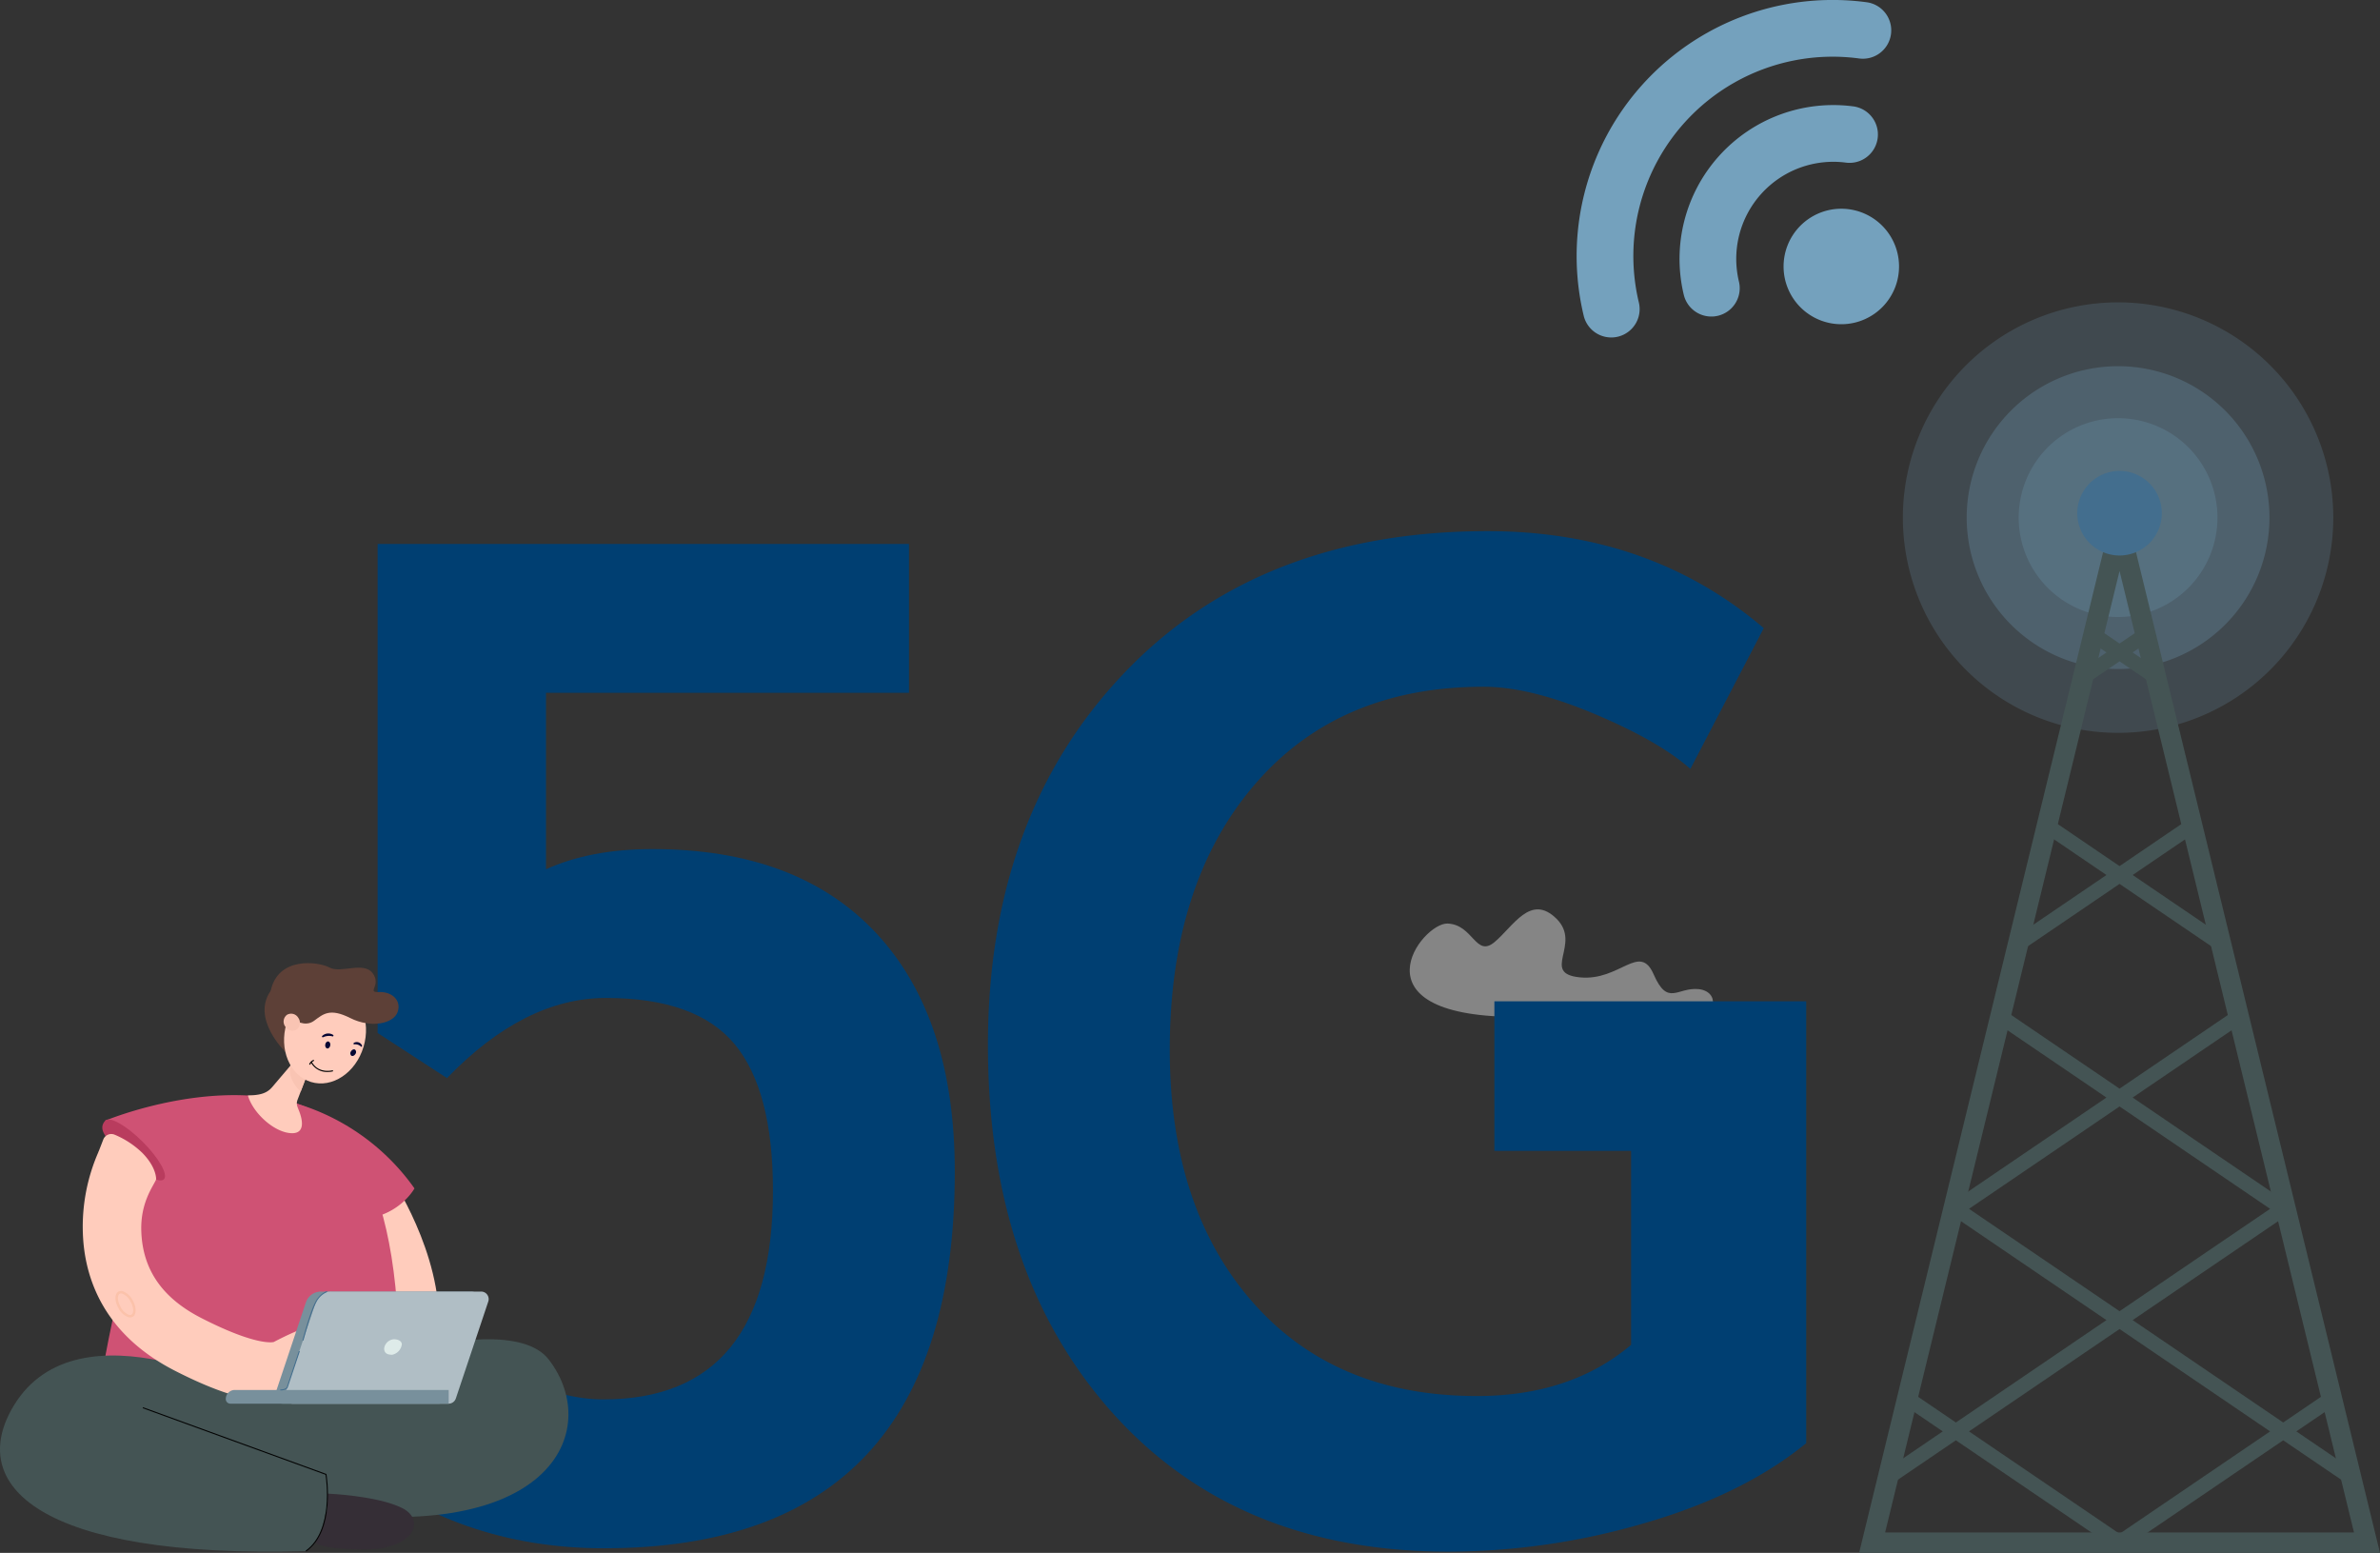 <svg xmlns="http://www.w3.org/2000/svg" width="662.933" height="432.468" viewBox="0 0 662.933 432.468"><rect x="0" y="0" width="662.933" height="432.468" fill="#333333" stroke="none"/><defs><clipPath id="clip-path"><path id="Rectangle_1208" fill="none" d="M0 0h119.889v119.889H0z" data-name="Rectangle 1208"/></clipPath><clipPath id="clip-path-2"><path id="Rectangle_1209" fill="none" d="M0 0h84.333v84.337H0z" data-name="Rectangle 1209"/></clipPath><clipPath id="clip-path-3"><path id="Rectangle_1210" fill="none" d="M0 0h55.369v55.366H0z" data-name="Rectangle 1210"/></clipPath><clipPath id="clip-path-4"><path id="Rectangle_1214" fill="none" d="M0 0h84.465v29.945H0z" data-name="Rectangle 1214"/></clipPath></defs><g id="benefits-of-5g-technology" transform="translate(-1881.245 -165.268)"><g id="Group_4302" data-name="Group 4302" opacity=".2" transform="translate(2411.279 249.472)"><g id="Group_4301" data-name="Group 4301"><g id="Group_4300" clip-path="url(#clip-path)" data-name="Group 4300"><path id="Path_10964" fill="#74a1bd" d="M1899.954 466.825a59.945 59.945 0 1 1-59.945-59.945 59.945 59.945 0 0 1 59.945 59.945" data-name="Path 10964" transform="translate(-1780.067 -406.88)"/></g></g></g><g id="Group_4305" data-name="Group 4305" opacity=".27" transform="translate(2429.056 267.248)"><g id="Group_4304" data-name="Group 4304"><g id="Group_4303" clip-path="url(#clip-path-2)" data-name="Group 4303"><path id="Path_10965" fill="#74a1bd" d="M1916.852 501.5a42.168 42.168 0 1 1-42.168-42.168 42.168 42.168 0 0 1 42.168 42.168" data-name="Path 10965" transform="translate(-1832.517 -459.331)"/></g></g></g><g id="Group_4308" data-name="Group 4308" opacity=".23" transform="translate(2443.538 281.733)"><g id="Group_4307" data-name="Group 4307"><g id="Group_4306" clip-path="url(#clip-path-3)" data-name="Group 4306"><path id="Path_10966" fill="#74a1bd" d="M1930.62 529.752a27.684 27.684 0 1 1-27.684-27.684 27.684 27.684 0 0 1 27.684 27.684" data-name="Path 10966" transform="translate(-1875.252 -502.069)"/></g></g></g><g id="Group_4340" data-name="Group 4340" transform="translate(1962.738 173.269)"><path id="Path_10967" fill="#445454" d="M1889.185 854.191h-145.092l.858-3.52 71.688-293.965Zm-137.846-5.691h130.6l-65.3-267.772Z" data-name="Path 10967" transform="translate(-1307.745 -429.724)"/><path id="Path_10968" fill="#436e8e" d="M1946.953 557.177a11.774 11.774 0 1 1-11.774-11.774 11.774 11.774 0 0 1 11.774 11.774" data-name="Path 10968" transform="translate(-1426.284 -422.251)"/><path id="Path_10969" fill="#445454" d="m1930.588 868.637-1.451-5.948-23.889-16.24 17.094-11.621-1.038-4.257-19.706 13.4-19.706-13.4-1.038 4.257 17.094 11.621-23.889 16.24-1.451 5.949 28.989-19.708Z" data-name="Path 10969" transform="translate(-1392.705 -610.77)"/><path id="Path_10970" fill="#445454" d="m1933.292 680.763-5.77 3.923-1.451 5.948 10.87-7.39 10.87 7.39-1.451-5.948-5.77-3.923 4.129-2.807-1.038-4.257-6.74 4.582-6.741-4.581-1.037 4.257Z" data-name="Path 10970" transform="translate(-1428.047 -507.065)"/><path id="Path_10971" fill="#445454" d="m1878.309 1107.588 17.8 12.1.917-2.547-.524-2.148-14.54-9.885 10.4-7.074-.519-2.128-.718-1.994-12.818 8.714-41.936-28.51 41.936-28.51 1.522 1.035-1.471-6.032-.051.035-41.936-28.509 30.06-20.435-1.038-4.256-32.671 22.211-32.672-22.211-1.038 4.256 30.06 20.435-41.936 28.509-.051-.035-1.471 6.032 1.522-1.035 41.936 28.51-41.936 28.51-12.818-8.714-.718 1.993-.519 2.128 10.4 7.074-14.54 9.885-.524 2.148.917 2.547 17.8-12.1 41.936 28.509h7.3Zm-87.522-64.463 41.936-28.509 41.936 28.509-41.936 28.509Zm41.936 33.472 41.936 28.51-41.936 28.509-41.936-28.509Z" data-name="Path 10971" transform="translate(-1323.829 -714.476)"/></g><g id="Group_4320" data-name="Group 4320" opacity=".4" transform="translate(2273.916 418.521)"><g id="Group_4319" data-name="Group 4319"><g id="Group_4318" clip-path="url(#clip-path-4)" data-name="Group 4318"><path id="Path_10998" fill="#fff" d="M1403.778 959.209c-45.576-.384-25.627-26.264-18.469-25.991s7.814 9.537 13.058 5.178 10.051-13.625 17.26-6.54-4.588 15.26 6.555 16.35 16.605-9.81 20.538-.818 6.555 3.543 12.454 4.088 5.462 7.734-1.967 7.734-47.526.016-49.43 0" data-name="Path 10998" transform="translate(-1374.767 -929.271)"/></g></g></g><g id="Group_4339" fill="#003f72" data-name="Group 4339" transform="translate(1962.738 313.187)"><path id="Path_11017" d="m660.834 916.577 19.322-40.145q29.827 23.262 51.213 23.261 47.273 0 47.273-58.153 0-27.95-10.693-40.8t-35.83-12.85q-22.7 0-44.272 22.323l-19.322-12.569V661.452h148.01v41.458H715.423v49.149q12.381-5.628 29.639-5.628 40.52 0 62.375 23.449t21.854 66.407q0 104.866-97.735 104.864-40.52 0-70.722-24.574" data-name="Path 11017" transform="translate(-644.834 -657.888)"/><path id="Path_11018" d="m1448.437 677.948-20.448 39.207q-8.631-7.69-26.638-15.289t-30.953-7.6q-40.52 0-63.969 27.482t-23.449 73.63q0 43.9 22.98 70.159t62.562 26.263q26.072 0 42.958-14.257v-54.024h-38.08v-41.645h86.855v123.06q-17.446 14.259-44.928 22.23a195.541 195.541 0 0 1-54.684 7.973q-59.091 0-93.7-38.738t-34.61-102.331q0-63.594 37.706-103.363t101.487-39.769q45.207 0 76.913 27.013" data-name="Path 11018" transform="translate(-1038.64 -650.935)"/></g><g id="Group_4341" data-name="Group 4341" transform="translate(1881.245 433.493)"><path id="Path_11009" fill="#42428e" d="m1935.426 1471.392.824-.106a2.219 2.219 0 0 1 .476-1.682c1.565-1.913 6.469-1.788 8.227-1.579l.139-.987c-2.171-.648-7.976-2.9-8.757-5.528a2.018 2.018 0 0 1 .272-1.7c2.1-3.442 9.61 1.4 12.328 3.554l.454-.84c-.426-.338-10.46-8.211-13.447-3.311a3.156 3.156 0 0 0-.384 2.634c.668 2.245 3.9 4.015 6.375 5.071-2.059.081-4.592.5-5.794 1.974a3.341 3.341 0 0 0-.712 2.5" data-name="Path 11009" transform="translate(-1879.685 -1316.487)"/><path id="Path_11019" fill="#ffccbc" d="M1819.839 1263.7c1.423 2.536 15.714 24.672 12.723 46.323l-15.554-5.624-7.108-29.185Z" data-name="Path 11019" transform="translate(-1710.675 -1203.83)"/><path id="Path_11020" fill="#cf5274" d="M1859.084 1223.706s9.557-17.14 32.819-12.4 35.958 38.034 29.648 103.981c0 0-36.956-14.692-85.008-2.849 0 0 7.909-63.867 22.542-88.732" data-name="Path 11020" transform="translate(-1812.03 -1172.911)"/><path id="Path_11021" fill="#cf5274" d="m1826.238 1215.67 16.352 16.323s41.919 11.326 53.561 11.19 16.226-8.646 16.226-8.646a62.075 62.075 0 0 0-29.71-22.6 57.817 57.817 0 0 0-5.866-1.742 59.863 59.863 0 0 0-10.387-1.506c-20.583-1.225-40.176 6.98-40.176 6.98" data-name="Path 11021" transform="translate(-1796.927 -1171.801)"/><path id="Path_11022" fill="#b93c5e" d="M1992.879 1225.061c-2.613 2.841 1.417 5.944 5.932 10.452s9.179 7.136 10.418 5.871-1.417-5.944-5.932-10.452-9.219-7.174-10.418-5.871" data-name="Path 11022" transform="translate(-1963.568 -1181.192)"/><path id="Path_11023" fill="#ffccbc" d="M2013.992 1247.064s.243-3.26-3.854-7.423a24.879 24.879 0 0 0-7.687-5.052 2.389 2.389 0 0 0-3.178 1.34l-1.311 3.38 6.1 3.93Z" data-name="Path 11023" transform="translate(-1970.505 -1186.805)"/><path id="Path_11024" fill="#445454" d="M1956.779 1393.047s-50.444-27.336-68.525 2.484c-13.384 22.075 6.735 42.632 81.361 40.544 0 0 7.375-3.454 5.579-21.373-.711-7.1-18.416-21.655-18.416-21.655" data-name="Path 11024" transform="translate(-1884.398 -1272.326)"/><path id="Path_11025" fill="#445454" d="M1723.908 1386.769s67.184-27.52 80.477-10.316c15.278 19.772.627 53.344-70.191 41.343l-8.63-9.372Z" data-name="Path 11025" transform="translate(-1651.526 -1266.049)"/><path id="Path_11026" fill="#352e36" d="M1829.833 1473.387s13.713.542 20.7 3.971 3.259 11.8-10.937 11.576-13.118-2.336-13.118-2.336 3.936-4.835 3.351-13.21" data-name="Path 11026" transform="translate(-1738.609 -1325.651)"/><path id="Path_11027" fill="#020202" d="M1929.3 1456.162c8.286-5.912 5.664-21.357 5.636-21.512l-.014-.081-.077-.028-51-18.562-.1.266 50.922 18.533c.193 1.207 2.3 15.563-5.535 21.153Z" data-name="Path 11027" transform="translate(-1843.999 -1292.299)"/><path id="Path_11028" fill="#ffccbc" d="M1936.507 1311.99a16.393 16.393 0 0 0 10.2-3.1 14.682 14.682 0 0 0 5.367-14.222l-4.935-2.87c-.245-1.354-9.769 3.678-9.753 3.673-.043.014-4.545 1.317-20.154-6.66-10.865-5.553-16.342-13.433-16.741-24.091-.3-8.035 3.28-12.548 4.126-14.5.112-.26-5.251-5.638-5.1-6.185l-4.021-2.043c.129-.461-3.866-2.037-3.809-2.169l-3.1 2.643a51.748 51.748 0 0 0-4.369 22.88c.437 11.641 5.243 27.706 25.661 38.14 11.134 5.69 19.873 8.5 26.627 8.505" data-name="Path 11028" transform="translate(-1861.13 -1189.959)"/><path id="Path_11029" fill="#78909c" d="M1785.552 1370.32h43.534a2.115 2.115 0 0 0 2.008-1.439l9.046-27.017a2.1 2.1 0 0 0-2.008-2.765h-41.865a4.428 4.428 0 0 0-4.2 3.011l-8.52 25.445a2.1 2.1 0 0 0 2.008 2.765" data-name="Path 11029" transform="translate(-1706.863 -1247.634)"/><path id="Path_11030" fill="#b0bec5" d="M1779.032 1370.32h43.534a2.115 2.115 0 0 0 2.009-1.439l9.046-27.017a2.1 2.1 0 0 0-2.008-2.765h-41.865a4.426 4.426 0 0 0-4.2 3.011l-8.521 25.445a2.1 2.1 0 0 0 2.008 2.765" data-name="Path 11030" transform="translate(-1697.61 -1247.634)"/><path id="Path_11031" fill="#deebe9" d="M1839.578 1372.239c0-1.026-1.183-1.444-2.217-1.444a2.958 2.958 0 0 0-2.708 2.563c.012 1.55 1.224 1.752 2.257 1.752a3.416 3.416 0 0 0 2.668-2.872" data-name="Path 11031" transform="translate(-1727.654 -1266.049)"/><path id="Path_11032" fill="#78909c" d="M1806.025 1404.492h59.575v3.818h-60.811a1.281 1.281 0 0 1-1.281-1.281v-.018a2.519 2.519 0 0 1 2.519-2.519" data-name="Path 11032" transform="translate(-1740.62 -1285.625)"/><path id="Path_11033" fill="#436e8e" d="M1884.58 1352.568c.022-.081 2.157-8.09 3.541-10.58a5.9 5.9 0 0 1 3.06-2.943l-.075-.273a6.046 6.046 0 0 0-3.232 3.079c-1.4 2.52-3.479 10.313-3.566 10.644Z" data-name="Path 11033" transform="translate(-1800.064 -1247.445)"/><path id="Path_11034" fill="#436e8e" d="M1902.444 1389.595c1.614 0 2.016-.714 2.032-.744l3.4-10.154-.268-.09-3.393 10.133s-.368.574-1.773.574Z" data-name="Path 11034" transform="translate(-1824.361 -1270.587)"/><g id="Group_4326" data-name="Group 4326" opacity=".5" transform="translate(32.162 91.301)"><g id="Group_4325" data-name="Group 4325"><g id="Group_4342" data-name="Group 4342"><path id="Path_11035" fill="#f7b798" d="M2015.667 1346.078a1.439 1.439 0 0 0 .733-.19c1.094-.639 1.074-2.673-.046-4.631a5.118 5.118 0 0 0-2.724-2.479 1.587 1.587 0 0 0-1.233.121c-1.094.638-1.074 2.672.045 4.631a5.119 5.119 0 0 0 2.725 2.478 1.913 1.913 0 0 0 .5.069m-2.539-6.681a1.248 1.248 0 0 1 .323.046 4.512 4.512 0 0 1 2.306 2.155c.977 1.71.94 3.319.3 3.7a.906.906 0 0 1-.708.05 4.5 4.5 0 0 1-2.306-2.155c-.977-1.709-.941-3.319-.3-3.695a.745.745 0 0 1 .384-.1" data-name="Path 11035" transform="translate(-2011.589 -1338.709)"/></g></g></g><path id="Path_11036" fill="#ffccbc" d="M1884.445 1180.625c2.86-.084 5.029-.378 6.675-2.313l5.092-5.99 1.482-1.744 8.715-10.252-4.577 11.989-2.749 7.2-.87 2.277c-.59 1.546.19 2.267.74 4.075.222.733 1.724 5.243-2.189 5.27-4.875.036-11.04-5.63-12.395-10.523a.361.361 0 0 0 .075.015" data-name="Path 11036" transform="translate(-1815.318 -1143.776)"/><path id="Path_11037" fill="#5d4037" d="M1911.041 1153.726s-9.6-9.222-4.06-17.007 6.918 12.493 6.918 12.493l-1.547 4.687Z" data-name="Path 11037" transform="translate(-1831.564 -1129.028)"/><path id="Path_11038" fill="#f9c4b3" d="M1895.478 1186.3a2.829 2.829 0 0 0-.048.207c-.891 4.044 2.839 7.2 2.839 7.2l.032-.014 2.748-7.2c-1.168-.874-2.887-1.932-4.138-1.736a1.786 1.786 0 0 0-1.434 1.537" data-name="Path 11038" transform="translate(-1814.536 -1157.957)"/><path id="Path_11039" fill="#ffccbc" d="M1880.58 1153.294c2.164-7.208-.88-14.519-6.8-16.332s-12.472 2.561-14.636 9.769.88 14.519 6.8 16.331 12.472-2.562 14.636-9.769" data-name="Path 11039" transform="translate(-1779.323 -1129.965)"/><path id="Path_11040" fill="#5d4037" d="M1843.252 1136.557s3.055 2.222 5.617.344 4.373-3.659 10.108-.772 12.013 1.59 13.173-1.66-1.572-5.74-5.175-5.578.762-1.813-1.744-5.23-8.863.1-12.014-1.591-14.376-3.165-16.4 6.453Z" data-name="Path 11040" transform="translate(-1761.404 -1120.832)"/><path id="Path_11041" fill="#f9c4b3" d="M1902.847 1157.978a2.306 2.306 0 0 0 3.156.856 2.355 2.355 0 0 0 .488-3.263 2.306 2.306 0 0 0-3.156-.856 2.356 2.356 0 0 0-.489 3.263" data-name="Path 11041" transform="translate(-1823.397 -1140.327)"/><path id="Path_11045" fill="#060633" d="M1883.09 1168.389a.228.228 0 0 0 .167-.116.231.231 0 0 0-.087-.311 2.438 2.438 0 0 0-3 .281.232.232 0 0 0-.033.323.247.247 0 0 0 .319.033 3.851 3.851 0 0 1 2.49-.236.224.224 0 0 0 .141.027" data-name="Path 11045" transform="translate(-1790.401 -1147.985)"/><path id="Path_11046" fill="#060633" d="M1882.182 1173.73c-.085.54.159 1.029.548 1.092s.772-.325.858-.864-.16-1.029-.548-1.092-.772.325-.858.865" data-name="Path 11046" transform="translate(-1791.59 -1151.057)"/><path id="Path_11047" fill="#060633" d="M1863.22 1174.585a.164.164 0 0 0 .158-.053.28.28 0 0 0 .047-.32 1.588 1.588 0 0 0-2.218-.721.274.274 0 0 0-.135.29.168.168 0 0 0 .215.136 2.365 2.365 0 0 1 1.843.6.151.151 0 0 0 .091.071" data-name="Path 11047" transform="translate(-1762.601 -1151.306)"/><path id="Path_11048" fill="#060633" d="M1865.263 1178.676a.894.894 0 0 0 .095 1.22c.335.207.836 0 1.119-.469a.894.894 0 0 0-.095-1.22c-.335-.208-.836 0-1.119.469" data-name="Path 11048" transform="translate(-1767.49 -1154.117)"/><path id="Path_11049" fill="#020202" d="M1885.025 1189.257a6.2 6.2 0 0 0 1.375-.142.159.159 0 1 0-.079-.308c-.157.04-3.851.941-5.668-2.272a.159.159 0 1 0-.277.157 5.09 5.09 0 0 0 4.65 2.565" data-name="Path 11049" transform="translate(-1793.746 -1158.955)"/><path id="Path_11050" fill="#020202" d="M1893.159 1186.5a.158.158 0 0 0 .151-.109 1.8 1.8 0 0 1 .9-.91l.047-.028a.159.159 0 0 0-.177-.265l-.028.016a2.131 2.131 0 0 0-1.046 1.087.159.159 0 0 0 .1.2.162.162 0 0 0 .05.008" data-name="Path 11050" transform="translate(-1806.854 -1158.206)"/></g><path id="Path_11058" fill="#74a1bd" d="M1687.008 381.279a16.081 16.081 0 1 1 22.734-.548 16.08 16.08 0 0 1-22.734.548" data-name="Path 11058" transform="translate(696.028 -130.157)"/><path id="Path_11059" fill="#74a1bd" d="M1611.084 324.828a7.9 7.9 0 0 1-13.4-3.618 42.839 42.839 0 0 1 47.29-52.456 7.9 7.9 0 0 1-2.07 15.663 27.039 27.039 0 0 0-29.855 33.118 7.893 7.893 0 0 1-1.969 7.293" data-name="Path 11059" transform="translate(752.565 -73.853)"/><path id="Path_11060" fill="#74a1bd" d="M1527.286 273.572a7.9 7.9 0 0 1-13.4-3.618 71.3 71.3 0 0 1 78.708-87.307 7.9 7.9 0 1 1-2.068 15.663 55.5 55.5 0 0 0-61.275 67.968 7.893 7.893 0 0 1-1.968 7.294" data-name="Path 11060" transform="translate(808.486 -16.769)"/></g></svg>